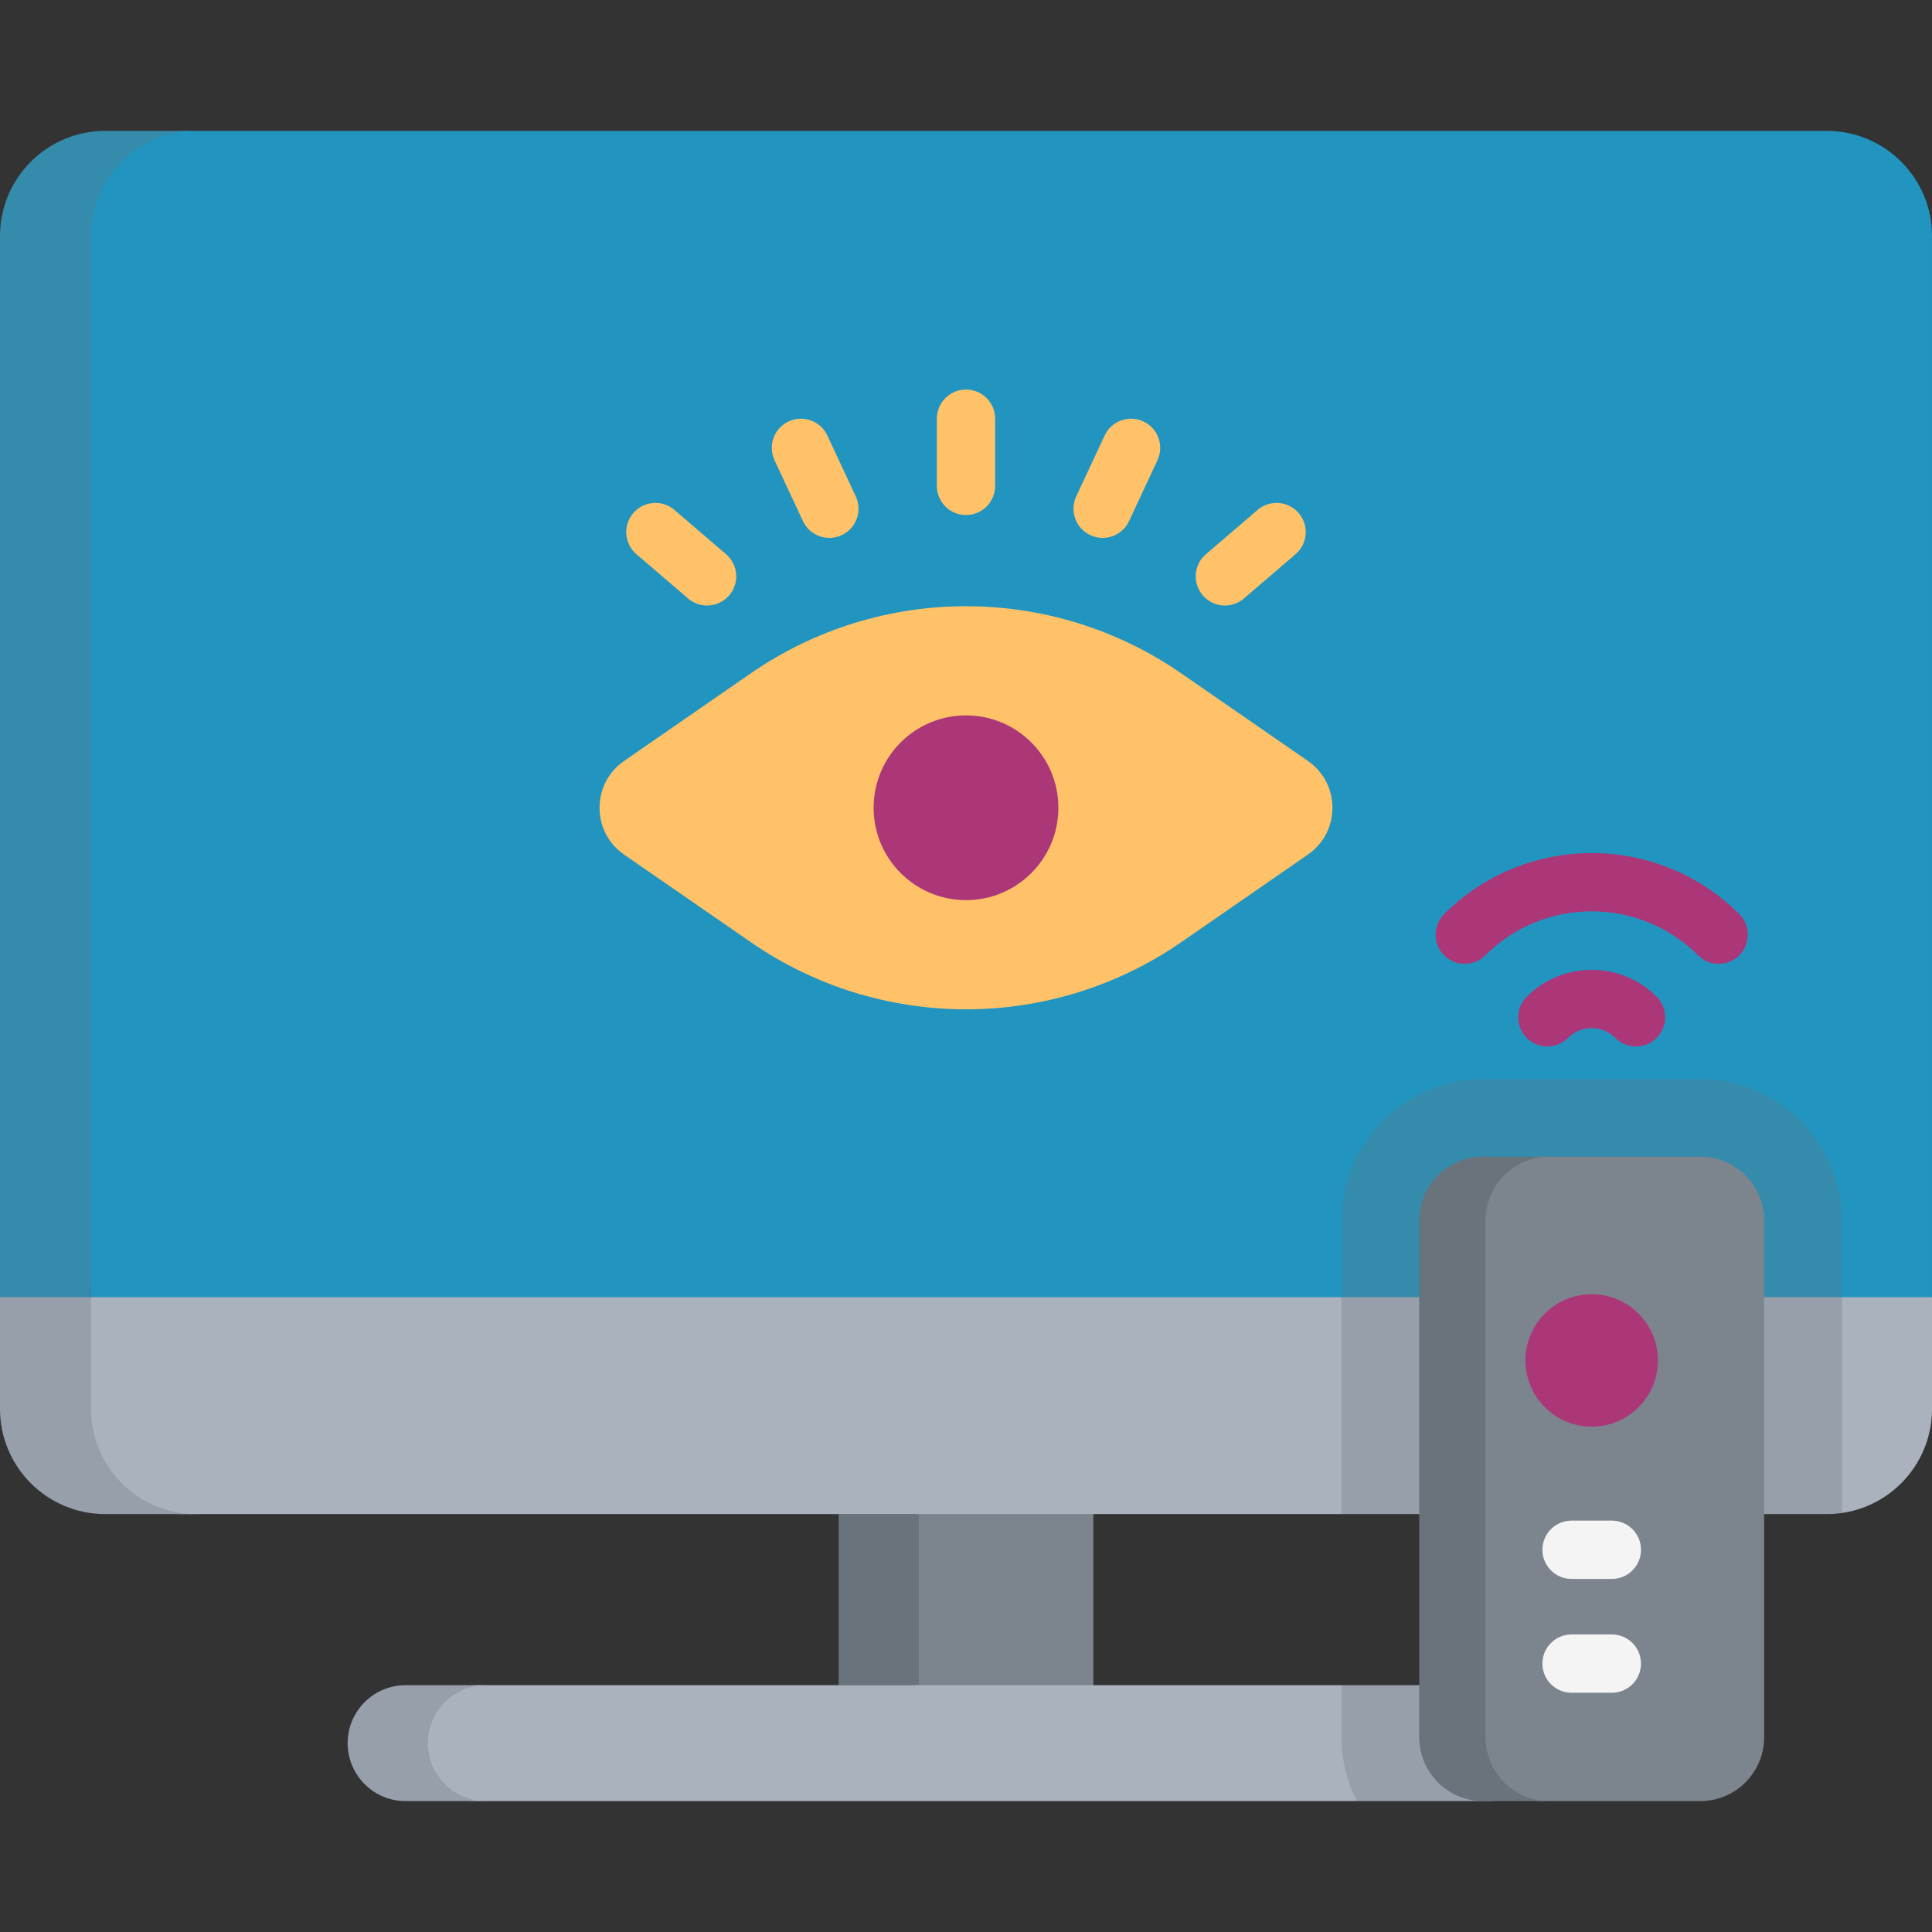 <svg xmlns="http://www.w3.org/2000/svg" xmlns:xlink="http://www.w3.org/1999/xlink" xmlns:svgjs="http://svgjs.com/svgjs" width="512" height="512" x="0" y="0" viewBox="0 0 512 512" style="enable-background:new 0 0 512 512" xml:space="preserve" class=""><rect x="0" y="0" width="512" height="512" fill="#333333" stroke="none"/><g><g xmlns="http://www.w3.org/2000/svg"><g><path d="m289.749 451.611h-46.235l-6.108-22.86 6.108-32.523h46.235z" fill="#7c858e" data-original="#7c858e" style="" class=""></path></g><g><path d="m222.251 401.246h21.263v45.346h-21.263z" fill="#69737c" data-original="#69737c" style="" class=""></path></g><g><path d="m512 343.748-267.25 28.749-220.644-28.749-5.263-281.184c0-15.396 15.015-27.876 30.411-27.876h434.869c15.396 0 27.876 12.481 27.876 27.876v281.184z" fill="#2195bf" data-original="#69d6f4" style="" class=""></path></g><g><path d="m512 343.748h-23.88l-24.936-46.417-79.657 1.854-28.012 44.563h-331.409l-7.735 29.622c0 15.396 16.746 27.876 32.142 27.876h307.003l66.302-40.722c1.357 0 64.998 40.625 66.303 40.437 13.502-1.938 23.879-13.553 23.879-27.591z" fill="#aab2bd" data-original="#aab2bd" style="" class=""></path></g><g><path d="m51.983 34.687h-24.107c-15.395 0-27.876 12.481-27.876 27.877v281.184l11.55 13.663 12.557-13.663v-281.184c-.001-15.396 12.48-27.877 27.876-27.877z" fill="#348bab" data-original="#51c1ed" style="" class=""></path></g><g><path d="m24.106 373.37v-29.622h-24.106v29.622c0 15.396 12.481 27.876 27.876 27.876h24.106c-15.395 0-27.876-12.48-27.876-27.876z" fill="#969faa" data-original="#969faa" style=""></path></g><g><path d="m450.591 285.925h-57.546c-20.694 0-37.529 16.836-37.529 37.53v20.294l15.304 12.55 15.304-12.55v-27.132h74.915v27.132l15.576 9.213 11.506-9.213v-20.294c-.001-20.695-16.836-37.53-37.53-37.53z" fill="#348bab" data-original="#51c1ed" style="" class=""></path></g><g fill="#969faa"><path d="m355.516 343.748h30.608v57.498h-30.608z" fill="#969faa" data-original="#969faa" style=""></path><path d="m461.038 343.748v57.499h23.086c1.358 0 2.691-.102 3.996-.29v-57.209z" fill="#969faa" data-original="#969faa" style=""></path></g><g><path d="m365.355 461.953-9.84-15.36h-229.183c-8.483 0-18.914 6.877-18.914 15.36s10.431 15.36 18.914 15.36h233.233z" fill="#aab2bd" data-original="#aab2bd" style="" class=""></path></g><g><path d="m113.395 461.953c0-8.483 6.877-15.36 15.36-15.36h-21.263c-8.483 0-15.36 6.877-15.36 15.36 0 8.483 6.877 15.36 15.36 15.36h21.263c-8.483 0-15.36-6.877-15.36-15.36z" fill="#969faa" data-original="#969faa" style=""></path></g><g><path d="m419.868 461.953c0-8.483-6.877-15.36-15.36-15.36h-48.993v13.794c0 6.088 1.466 11.836 4.05 16.926h34.624c8.484 0 25.679-6.877 25.679-15.36z" fill="#969faa" data-original="#969faa" style=""></path></g><g><path d="m259.523 380.223h-7.046c-4.267 0-7.726-3.459-7.726-7.726s3.459-7.726 7.726-7.726h7.046c4.267 0 7.726 3.459 7.726 7.726.001 4.267-3.459 7.726-7.726 7.726z" fill="#aab2bd" data-original="#aab2bd" style="" class=""></path></g><g><path d="m450.591 477.313h-42.216c-9.348 0-16.967-7.578-16.967-16.926l-.587-136.933c0-9.348 7.836-16.926 17.183-16.926h42.586c9.348 0 16.926 7.578 16.926 16.926v136.933c.001 9.348-7.577 16.926-16.925 16.926z" fill="#7c858e" data-original="#7c858e" style="" class=""></path></g><g><path d="m393.673 460.387v-136.933c0-9.348 7.578-16.926 16.926-16.926h-17.554c-9.348 0-16.926 7.578-16.926 16.926v136.933c0 9.348 7.578 16.926 16.926 16.926h17.554c-9.348 0-16.926-7.578-16.926-16.926z" fill="#69737c" data-original="#69737c" style="" class=""></path></g><g><circle cx="421.818" cy="360.525" fill="#ab3778" r="17.554" data-original="#fc8d94" style="" class=""></circle></g><g><path d="m427.154 418.433h-10.673c-4.267 0-7.726-3.459-7.726-7.726s3.459-7.726 7.726-7.726h10.673c4.267 0 7.726 3.459 7.726 7.726.001 4.267-3.459 7.726-7.726 7.726z" fill="#f4f4f4" data-original="#f4f4f4" style="" class=""></path></g><g><path d="m427.154 448.597h-10.673c-4.267 0-7.726-3.459-7.726-7.726s3.459-7.726 7.726-7.726h10.673c4.267 0 7.726 3.459 7.726 7.726s-3.459 7.726-7.726 7.726z" fill="#f4f4f4" data-original="#f4f4f4" style="" class=""></path></g><g><path d="m455.458 255.432c-1.977 0-3.955-.755-5.463-2.263-15.537-15.536-40.816-15.536-56.353 0-3.017 3.018-7.909 3.018-10.927 0-3.017-3.017-3.017-7.909 0-10.927 21.561-21.561 56.645-21.561 78.206 0 3.017 3.017 3.017 7.909 0 10.927-1.509 1.508-3.486 2.263-5.463 2.263z" fill="#ab3778" data-original="#fc8d94" style="" class=""></path></g><g><path d="m410.073 277.326c-1.978 0-3.955-.754-5.464-2.263-3.017-3.018-3.017-7.909 0-10.927 9.489-9.489 24.929-9.489 34.417 0 3.017 3.017 3.017 7.909 0 10.927-3.017 3.017-7.909 3.017-10.927 0-3.464-3.463-9.099-3.463-12.563 0-1.508 1.509-3.486 2.263-5.463 2.263z" fill="#ab3778" data-original="#fc8d94" style="" class=""></path></g><g><path d="m198.948 178.459-33.551 23.198c-8.675 5.998-8.675 18.82 0 24.818l33.551 23.198c34.331 23.737 79.773 23.737 114.104 0l33.552-23.198c8.675-5.998 8.675-18.82 0-24.818l-33.551-23.198c-34.332-23.738-79.774-23.738-114.105 0z" fill="#ffc269" data-original="#ffc269" style="" class=""></path></g><g><circle cx="256" cy="214.065" fill="#ab3778" r="24.482" data-original="#fc8d94" style="" class=""></circle></g><g><path d="m256 136.488c-4.267 0-7.726-3.459-7.726-7.726v-17.802c0-4.267 3.459-7.726 7.726-7.726s7.726 3.459 7.726 7.726v17.802c0 4.267-3.459 7.726-7.726 7.726z" fill="#ffc269" data-original="#ffc269" style="" class=""></path></g><g><path d="m219.794 142.549c-2.909 0-5.695-1.65-7.006-4.46l-7.529-16.131c-1.805-3.867-.133-8.464 3.733-10.269 3.867-1.805 8.464-.134 10.269 3.733l7.529 16.131c1.805 3.867.133 8.464-3.733 10.269-1.057.493-2.169.727-3.263.727z" fill="#ffc269" data-original="#ffc269" style="" class=""></path></g><g><path d="m187.386 160.47c-1.78 0-3.568-.611-5.025-1.86l-13.696-11.74c-3.24-2.777-3.615-7.655-.838-10.894s7.654-3.615 10.894-.838l13.696 11.74c3.24 2.777 3.615 7.655.838 10.894-1.527 1.783-3.691 2.698-5.869 2.698z" fill="#ffc269" data-original="#ffc269" style="" class=""></path></g><g><path d="m292.206 142.549c-1.094 0-2.206-.234-3.263-.727-3.867-1.805-5.538-6.402-3.733-10.269l7.529-16.131c1.805-3.866 6.403-5.537 10.269-3.733 3.867 1.805 5.538 6.402 3.733 10.269l-7.529 16.131c-1.312 2.809-4.098 4.46-7.006 4.46z" fill="#ffc269" data-original="#ffc269" style="" class=""></path></g><g><path d="m324.614 160.47c-2.177 0-4.342-.915-5.87-2.698-2.777-3.239-2.402-8.117.838-10.894l13.696-11.74c3.239-2.778 8.117-2.403 10.895.838 2.777 3.239 2.402 8.117-.838 10.894l-13.696 11.74c-1.458 1.249-3.246 1.86-5.025 1.86z" fill="#ffc269" data-original="#ffc269" style="" class=""></path></g></g></g></svg>